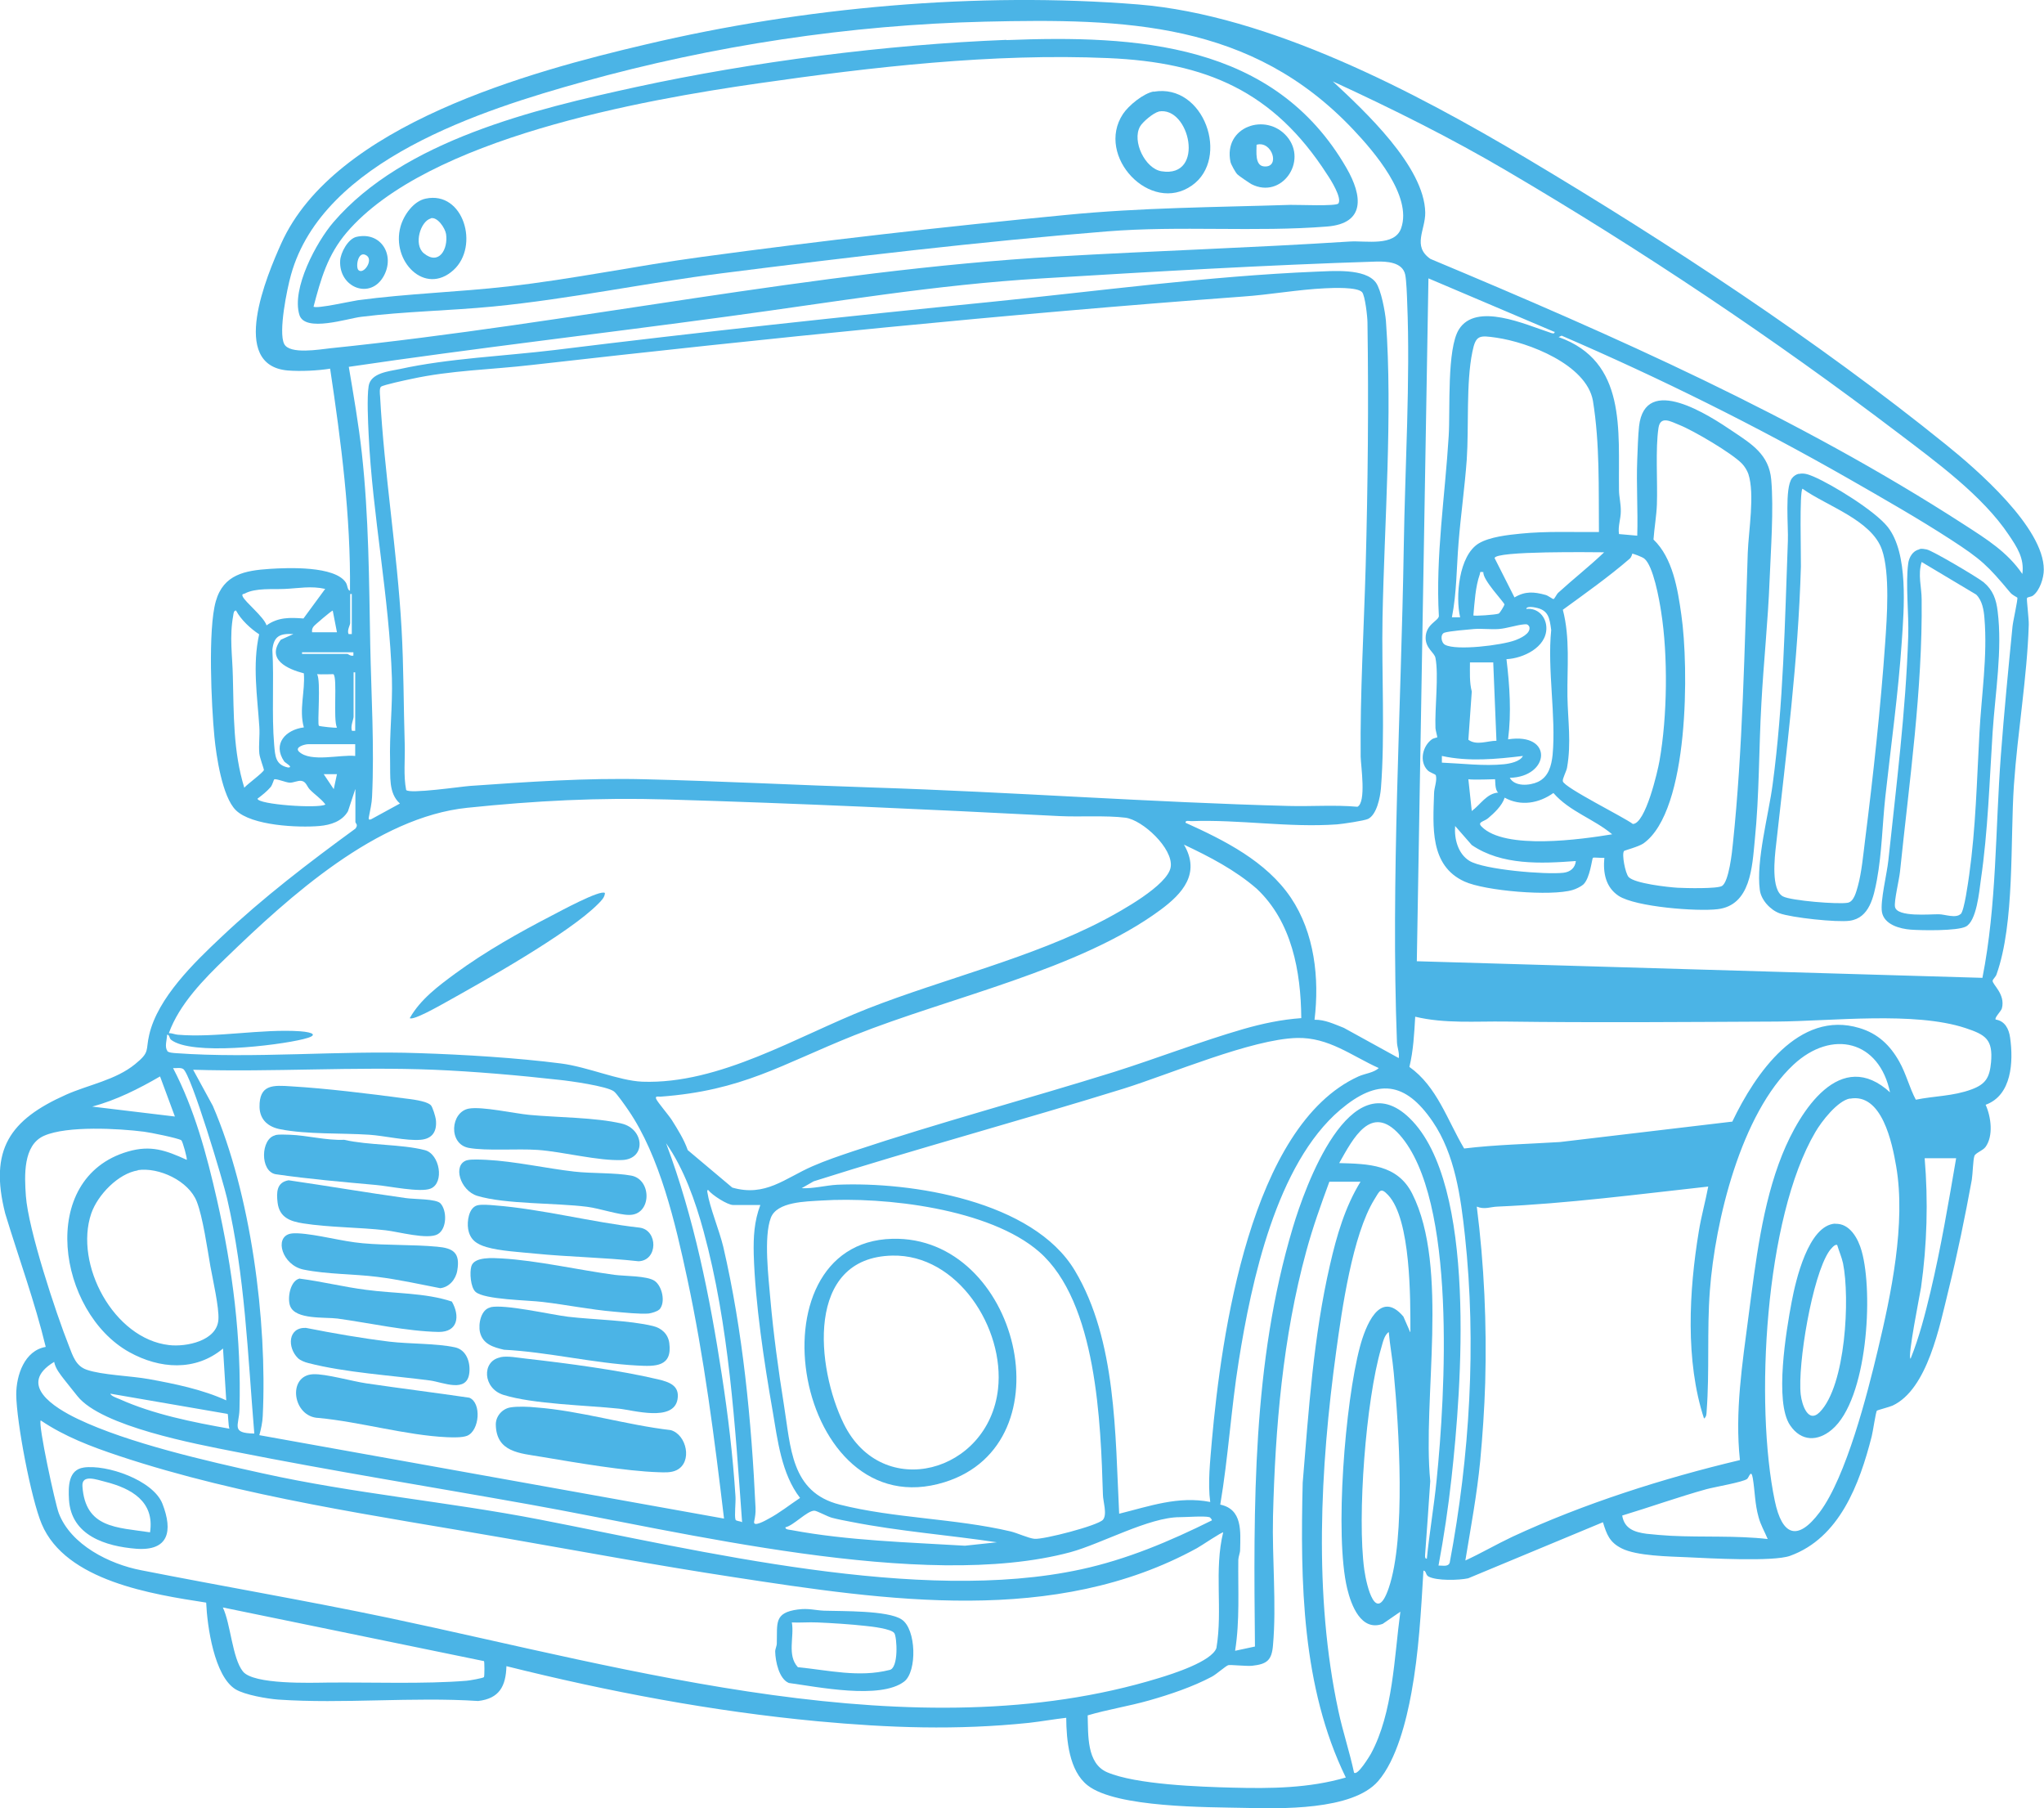 <svg width="225" height="199" viewBox="0 0 225 199" fill="none" xmlns="http://www.w3.org/2000/svg">
<g clip-path="url(#clip0_2506_2532)">
<path d="M39.1 86.877L38.305 89.284C37.665 90.398 36.407 90.799 35.17 90.91C32.852 91.111 27.708 90.888 25.963 89.172C24.462 87.701 23.8 83.178 23.601 81.084C23.27 77.675 22.873 69.252 23.756 66.177C24.595 63.214 26.979 62.79 29.695 62.612C31.726 62.478 36.848 62.278 38.062 64.105C38.283 64.439 38.217 64.929 38.526 65.019C38.614 56.819 37.555 48.686 36.34 40.575C34.971 40.798 33.095 40.887 31.682 40.776C25.169 40.219 29.386 30.303 30.953 26.805C36.826 13.725 58.374 7.865 71.136 4.88C88.401 0.802 107.631 -0.936 125.294 0.49C139.711 1.671 155.718 10.094 168.037 17.424C183.603 26.694 200.117 37.545 214.203 48.931C217.581 51.649 224.999 58.066 224.977 62.701C224.977 63.615 224.536 64.996 223.785 65.553C223.586 65.709 223.167 65.687 223.123 65.843C223.079 66.021 223.344 68.16 223.322 68.762C223.145 74.511 222.085 80.616 221.688 86.409C221.268 92.581 221.798 101.583 219.767 107.265C219.679 107.51 219.369 107.778 219.347 107.933C219.281 108.335 220.782 109.404 220.363 110.986C220.275 111.298 219.524 112.011 219.679 112.212C220.694 112.368 221.136 113.237 221.268 114.195C221.644 116.846 221.467 120.545 218.575 121.592C219.171 122.907 219.458 125.024 218.553 126.249C218.243 126.65 217.449 126.895 217.338 127.23C217.184 127.675 217.162 129.168 217.051 129.859C216.323 133.847 215.462 138.059 214.49 141.98C213.519 145.902 212.194 152.898 208.33 154.703C207.977 154.859 206.674 155.193 206.608 155.26C206.476 155.394 206.167 157.6 206.034 158.09C204.687 163.371 202.48 169.276 197.048 171.236C195.216 171.905 188.085 171.504 185.722 171.392C183.757 171.303 180.158 171.259 178.503 170.412C177.178 169.744 176.869 168.897 176.449 167.538L161.613 173.71C160.597 173.933 158.124 173.999 157.241 173.509C156.91 173.331 157.02 172.885 156.689 172.863C156.424 177.342 156.181 181.887 155.364 186.321C154.813 189.352 153.731 193.697 151.699 196.036C148.873 199.289 140.881 199.067 136.951 198.977C133.021 198.888 122.887 198.977 119.73 196.504C117.677 194.9 117.39 191.513 117.368 189.062C115.999 189.218 114.63 189.463 113.261 189.619C105.313 190.443 97.895 190.176 89.969 189.441C78.4 188.349 67.007 186.188 55.747 183.38C55.681 185.608 54.952 186.945 52.634 187.213C45.437 186.745 37.731 187.547 30.622 187.057C29.43 186.968 26.935 186.544 25.919 185.92C23.579 184.472 22.806 178.968 22.696 176.384C16.801 175.47 7.241 174.022 4.592 167.738C3.422 164.975 1.81 156.486 1.788 153.478C1.788 151.361 2.693 148.643 5.033 148.242C3.841 143.295 2.053 138.437 0.573 133.558C-1.215 126.517 1.081 123.241 7.285 120.478C9.736 119.386 12.739 118.874 14.88 117.114C16.558 115.754 16.006 115.643 16.426 113.883C17.375 109.805 21.393 105.928 24.352 103.143C28.944 98.798 34.022 94.921 39.122 91.2C39.475 90.754 39.122 90.62 39.122 90.464V86.877H39.1ZM108.426 2.384C93.501 2.74 78.532 5.013 64.181 9.002C53.054 12.099 35.545 17.647 32.035 30.236C31.593 31.796 30.622 36.564 31.284 37.857C31.881 39.038 35.17 38.458 36.407 38.325C63.099 35.584 89.527 29.791 116.352 28.231C127.104 27.607 137.834 27.273 148.586 26.582C150.353 26.471 153.532 27.161 154.238 25.111C155.475 21.569 151.258 16.689 148.962 14.26C137.724 2.362 123.859 2.027 108.426 2.384ZM222.615 63.169C222.858 61.453 222.019 60.206 221.136 58.891C218.243 54.546 213.077 50.803 208.949 47.661C195.282 37.277 180.732 27.54 165.94 18.85C159.736 15.196 153.245 11.965 146.71 8.957C150.176 12.188 156.8 18.316 156.888 23.396C156.91 25.312 155.431 27.095 157.462 28.498C177.641 36.943 197.799 45.834 216.234 57.755C218.641 59.314 220.959 60.74 222.615 63.169ZM153.974 116.445C154.062 115.844 153.797 115.287 153.775 114.707C153.09 96.815 154.238 78.076 154.525 60.139C154.658 51.493 155.254 41.778 154.901 33.289C154.879 32.554 154.813 30.816 154.68 30.214C154.371 28.833 152.627 28.766 151.523 28.788C139.402 29.167 126.883 29.902 114.762 30.637C102.818 31.351 91.889 33.244 80.144 34.826C66.234 36.72 52.281 38.325 38.394 40.375C38.923 43.516 39.475 46.68 39.829 49.867C40.602 56.886 40.623 63.927 40.756 70.99C40.866 76.494 41.22 82.176 40.955 87.701C40.933 88.37 40.734 89.261 40.602 89.93C40.557 90.175 40.602 90.264 40.844 90.175L44.024 88.437C42.743 87.3 42.986 85.406 42.942 83.847C42.853 80.816 43.229 77.742 43.141 74.644C42.853 65.687 40.999 56.707 40.579 47.817C40.513 46.458 40.381 43.761 40.579 42.491C40.8 41.043 42.809 40.865 44.002 40.62C49.367 39.439 55.526 39.194 61.046 38.525C77.075 36.542 93.059 34.826 109.133 33.222C120.878 32.041 133.021 30.392 144.811 29.902C146.666 29.835 150.286 29.501 151.457 31.105C152.031 31.885 152.472 34.314 152.561 35.317C153.311 45.633 152.384 57.621 152.185 68.026C152.075 74.043 152.472 80.883 152.009 86.788C151.92 87.791 151.545 89.662 150.596 90.13C150.176 90.331 147.77 90.687 147.173 90.732C141.875 91.111 136.399 90.175 131.145 90.375C130.924 90.375 130.46 90.242 130.504 90.554C134.788 92.492 139.38 94.787 142.095 98.798C144.701 102.675 145.253 107.666 144.701 112.234C145.849 112.212 146.886 112.724 147.924 113.125L153.996 116.467L153.974 116.445ZM171.084 36.52L157.241 30.637L155.961 105.794L218.221 107.622C219.811 99.578 219.634 91.289 220.253 83.111C220.606 78.41 221.07 73.664 221.533 68.962C221.577 68.428 222.151 65.91 222.063 65.776C222.041 65.731 221.511 65.509 221.268 65.197C218.795 62.233 218.089 61.565 214.799 59.426C211.201 57.086 207.204 54.813 203.473 52.674C193.251 46.836 182.697 41.6 171.901 36.943L171.57 37.099C179.099 39.773 178.127 47.349 178.216 53.922C178.216 54.68 178.436 55.437 178.414 56.306C178.414 57.108 178.083 57.933 178.216 58.779L180.225 58.958C180.313 56.172 180.114 53.365 180.225 50.58C180.269 49.51 180.313 47.973 180.423 46.925C181.086 41.043 188.217 45.767 190.756 47.483C192.809 48.864 194.73 50.023 194.973 52.786C195.26 56.017 194.929 60.495 194.796 63.815C194.62 68.361 194.134 72.884 193.891 77.407C193.604 82.421 193.67 87.479 193.163 92.47C192.876 95.411 192.721 99.645 189.056 100.068C186.804 100.335 180.048 99.823 178.171 98.597C176.736 97.639 176.449 96.057 176.604 94.408C176.339 94.453 175.434 94.341 175.345 94.408C175.235 94.52 175.036 96.659 174.286 97.35C174.043 97.572 173.447 97.862 173.115 97.951C170.753 98.664 163.467 98.063 161.193 97.015C157.352 95.255 157.749 90.955 157.859 87.323C157.859 86.721 158.213 85.941 158.058 85.34C158.014 85.184 157.396 85.05 157.131 84.76C156.203 83.78 156.601 82.109 157.616 81.373C157.793 81.24 158.213 81.173 158.213 81.151C158.235 81.106 158.036 80.415 158.014 80.148C157.926 77.987 158.389 74.31 158.014 72.416C157.903 71.814 156.932 71.369 156.932 70.21C156.932 68.717 158.301 68.361 158.389 67.826C158.014 61.208 159.074 54.568 159.471 47.973C159.648 45.165 159.25 38.392 160.597 36.252C162.496 33.222 167.971 35.74 170.576 36.587C170.753 36.654 171.173 36.832 171.128 36.498L171.084 36.52ZM149.933 32.153C149.403 31.573 146.732 31.685 145.871 31.729C142.912 31.863 139.755 32.442 136.775 32.643C110.59 34.581 84.559 37.211 58.485 40.174C54.069 40.687 49.609 40.753 45.26 41.712C44.708 41.823 42.213 42.358 41.948 42.558C41.749 42.692 41.816 43.36 41.838 43.605C42.301 52.139 43.715 60.607 44.2 69.141C44.443 73.397 44.421 77.741 44.553 81.997C44.598 83.646 44.399 85.34 44.708 86.944C45.039 87.412 50.78 86.565 51.751 86.498C58.11 86.053 64.512 85.607 70.849 85.763C79.283 85.963 87.739 86.409 96.15 86.677C111.362 87.167 126.641 88.303 141.853 88.704C144.369 88.771 146.908 88.57 149.425 88.793C150.419 88.303 149.801 84.27 149.779 83.29C149.712 76.315 150.132 69.319 150.331 62.322C150.573 53.432 150.662 44.363 150.529 35.495C150.529 34.871 150.264 32.509 149.933 32.153ZM176.008 58.579C175.964 53.744 176.118 48.864 175.345 44.096C174.617 40.107 168.236 37.678 164.726 37.166C162.849 36.899 162.452 36.854 162.076 38.726C161.37 42.157 161.701 46.948 161.458 50.58C161.237 53.632 160.796 56.707 160.553 59.76C160.332 62.478 160.354 65.264 159.824 67.937H160.73C160.2 65.687 160.575 61.141 162.783 59.804C163.975 59.092 166.006 58.869 167.375 58.735C170.245 58.445 173.138 58.579 176.03 58.557L176.008 58.579ZM178.767 93.673C178.503 93.985 178.9 96.102 179.275 96.525C179.938 97.238 183.581 97.639 184.662 97.706C185.523 97.751 189.034 97.84 189.564 97.505C190.314 97.015 190.668 93.784 190.756 92.826C191.838 82.554 192.037 71.213 192.39 60.852C192.478 58.423 193.185 54.39 192.456 52.162C192.324 51.783 192.037 51.315 191.75 51.025C190.668 49.889 186.385 47.371 184.861 46.77C183.956 46.413 182.786 45.7 182.565 47.081C182.212 49.421 182.477 53.031 182.388 55.526C182.344 56.752 182.101 58.133 182.013 59.381C184.133 61.409 184.684 64.84 185.082 67.692C185.899 73.307 185.987 89.217 180.909 92.826C180.357 93.205 178.834 93.584 178.745 93.673H178.767ZM176.56 60.785C175.588 60.785 164.505 60.607 164.527 61.431L166.713 65.754C167.905 65.041 168.876 65.13 170.157 65.486C170.4 65.553 170.908 65.932 170.996 65.932C171.128 65.932 171.349 65.375 171.548 65.219C173.182 63.726 174.948 62.345 176.56 60.807V60.785ZM179.673 60.963C179.673 60.963 179.584 61.342 179.386 61.498C177.067 63.503 174.506 65.308 172.034 67.113C172.85 70.21 172.497 73.463 172.541 76.65C172.586 79.301 172.983 81.775 172.497 84.493C172.431 84.894 171.967 85.718 172.034 85.986C172.166 86.677 178.79 89.952 179.739 90.687C181.13 90.687 182.477 84.894 182.675 83.735C183.536 78.878 183.625 72.171 182.852 67.314C182.653 65.999 181.991 62.255 180.997 61.476C180.777 61.297 179.717 60.896 179.651 60.941L179.673 60.963ZM163.269 62.968C162.827 62.902 162.981 62.968 162.893 63.214C162.407 64.573 162.319 66.311 162.187 67.737C162.275 67.826 164.615 67.67 164.969 67.536C165.101 67.492 165.609 66.623 165.609 66.534C165.609 66.311 163.136 63.771 163.291 62.946L163.269 62.968ZM35.81 64.818C34.243 64.461 32.852 64.751 31.351 64.818C30.004 64.885 28.149 64.684 26.935 65.33C26.825 65.397 26.582 65.33 26.714 65.642C26.957 66.244 29.055 67.893 29.341 68.829C30.622 67.915 31.925 67.96 33.404 68.071L35.81 64.796V64.818ZM38.725 69.787V65.375H38.548V68.584C38.548 68.784 38.173 69.386 38.372 69.787H38.725ZM166.183 85.585C166.713 86.61 168.391 86.476 169.296 86.053C170.466 85.496 170.775 84.292 170.908 83.089C171.305 78.833 170.311 73.708 170.753 69.341C170.576 68.026 170.466 67.135 169.009 66.868C168.832 66.823 168.015 66.69 168.015 67.024C169.274 66.868 170.223 67.893 170.223 69.141C170.223 71.257 167.662 72.461 165.83 72.55C166.183 75.469 166.382 78.454 166.006 81.373C171.04 80.594 170.598 85.518 166.183 85.607V85.585ZM28.525 69.809C27.597 69.207 26.515 68.205 25.986 67.202C25.743 67.157 25.699 67.536 25.677 67.715C25.235 70.099 25.588 72.149 25.632 74.466C25.743 78.61 25.654 82.666 26.891 86.699C27.2 86.32 28.988 85.028 29.055 84.738C29.055 84.627 28.591 83.401 28.547 82.933C28.458 81.997 28.613 80.95 28.547 79.992C28.326 76.627 27.774 73.151 28.525 69.831V69.809ZM34.353 69.586H37.091L36.627 67.202C36.495 67.202 34.618 68.806 34.53 68.94C34.353 69.163 34.331 69.319 34.353 69.586ZM167.772 68.717C166.956 68.784 165.874 69.163 164.991 69.23C164.107 69.297 163.158 69.163 162.253 69.23C161.546 69.297 159.559 69.453 159.007 69.631C158.522 69.787 158.61 70.723 159.074 70.968C160.332 71.636 165.322 71.012 166.757 70.478C167.309 70.277 168.545 69.742 168.347 68.985C168.192 68.695 168.059 68.695 167.772 68.717ZM32.344 69.787C30.865 69.698 30.136 69.965 29.982 71.525C30.18 74.889 29.893 78.655 30.18 81.975C30.291 83.201 30.313 84.181 31.704 84.471C32.366 84.471 31.395 83.958 31.284 83.802C29.96 81.864 31.461 80.304 33.448 80.059C32.896 78.12 33.603 76.093 33.448 74.109C31.66 73.642 29.275 72.594 30.909 70.411L32.344 69.764V69.787ZM38.901 71.792H33.249V71.97H38.261C38.261 71.97 38.659 72.26 38.901 72.149V71.792ZM164.35 72.906H161.811C161.811 73.998 161.745 75.068 162.01 76.115L161.635 81.418C162.54 82.086 163.732 81.529 164.726 81.529L164.372 72.884L164.35 72.906ZM39.1 80.438V73.998H38.923V78.878C38.923 79.168 38.548 79.947 38.747 80.438H39.1ZM36.716 74.199C36.716 74.199 35.236 74.243 34.905 74.199C35.347 74.934 34.905 79.68 35.104 79.88C35.17 79.947 37.003 80.148 37.091 80.081C36.649 79.168 37.157 74.644 36.716 74.221V74.199ZM39.1 81.908H33.912C33.559 81.908 32.388 82.22 32.918 82.733C34.199 83.936 37.488 83.022 39.1 83.201V81.908ZM167.64 83.201C164.682 83.557 161.679 83.847 158.72 83.201V83.936C160.884 84.025 163.379 84.337 165.543 84.114C166.205 84.047 167.331 83.824 167.64 83.201ZM37.091 85.206H35.634L36.738 86.855L37.091 85.206ZM35.81 88.526C35.325 87.88 34.64 87.456 34.088 86.877C33.779 86.543 33.691 86.008 33.161 85.941C32.764 85.897 32.344 86.142 31.903 86.142C31.505 86.142 30.357 85.651 30.18 85.785C30.136 85.808 30.004 86.342 29.805 86.61C29.386 87.1 28.878 87.501 28.348 87.902C28.348 88.548 35.104 89.016 35.81 88.548V88.526ZM164.549 85.763C164.549 85.763 162.054 85.852 161.635 85.763L162.01 89.261C162.959 88.57 163.644 87.323 164.924 87.234C164.527 86.966 164.615 85.83 164.571 85.763H164.549ZM177.465 91.824C175.456 90.13 172.784 89.328 170.996 87.278C169.406 88.415 167.397 88.771 165.631 87.791C165.344 88.682 164.483 89.484 163.798 90.063C163.335 90.442 162.584 90.464 163.092 90.977C165.653 93.584 174.087 92.381 177.465 91.824ZM18.391 115.665C18.567 115.866 19.075 115.888 19.34 115.91C27.928 116.534 37.4 115.598 46.121 115.91C51.022 116.066 56.895 116.423 61.752 117.047C64.711 117.426 68.111 118.941 70.694 119.052C79.216 119.364 87.739 114.061 95.51 111.008C103.922 107.711 113.614 105.416 121.541 101.249C123.307 100.313 128.583 97.439 128.871 95.411C129.158 93.383 125.78 90.242 123.881 89.996C121.739 89.729 118.825 89.93 116.595 89.818C102.244 89.083 87.827 88.415 73.454 87.991C65.859 87.768 58.971 88.125 51.442 88.905C41.485 89.93 31.881 98.642 24.86 105.438C22.453 107.755 19.738 110.518 18.589 113.704C18.943 113.704 19.252 113.86 19.583 113.883C23.756 114.239 28.834 113.214 33.051 113.504C34.486 113.615 35.148 113.95 33.36 114.373C30.445 115.086 21.084 116.2 18.832 114.44C18.611 114.262 18.678 113.86 18.391 113.883C18.391 114.373 18.082 115.264 18.435 115.665H18.391ZM173.469 94.765C169.649 95.055 165.3 95.255 162.01 93.005L160.178 90.91C160.067 92.314 160.487 93.963 161.745 94.743C163.335 95.723 170.157 96.28 172.1 96.057C172.85 95.968 173.38 95.545 173.469 94.765ZM80.607 130.706C84.25 131.753 86.37 129.703 89.417 128.366C90.896 127.72 92.419 127.207 93.943 126.695C103.37 123.553 113.129 120.946 122.622 117.983C127.347 116.49 132.16 114.618 136.863 113.259C138.96 112.657 141.058 112.212 143.243 112.056C143.199 106.909 142.206 101.449 138.342 97.817C135.958 95.745 133.154 94.297 130.328 92.96C132.182 96.124 130.173 98.352 127.722 100.157C118.825 106.73 104.452 109.783 94.031 113.95C85.95 117.18 81.755 120.033 72.681 120.701C72.483 120.701 72.063 120.59 72.24 120.968C72.416 121.347 73.586 122.706 73.962 123.286C74.602 124.311 75.309 125.425 75.706 126.583M190.712 123.397C193.207 118.205 197.998 111.12 204.687 113.147C206.697 113.749 208.043 115.019 209.059 116.824C209.832 118.183 210.185 119.721 210.891 121.035C212.945 120.612 214.998 120.656 217.029 119.899C218.597 119.32 219.016 118.584 219.171 116.913C219.392 114.395 218.575 113.883 216.345 113.147C210.737 111.298 201.619 112.39 195.591 112.434C185.634 112.479 175.632 112.568 165.719 112.434C162.407 112.39 159.029 112.68 155.784 111.9C155.674 113.749 155.585 115.621 155.144 117.426C158.19 119.587 159.316 123.286 161.171 126.405C164.659 125.982 168.192 125.915 171.725 125.692L190.712 123.442V123.397ZM151.788 117.559C148.763 116.2 146.268 114.15 142.758 114.239C137.768 114.373 128.826 118.205 123.704 119.81C112.356 123.33 100.897 126.427 89.571 130.015L88.246 130.772C89.527 130.839 90.896 130.461 92.154 130.394C100.323 130.037 113.725 132.154 118.317 139.841C122.909 147.506 122.755 157.934 123.196 166.602C126.53 165.777 129.71 164.619 133.22 165.309C132.933 163.237 133.22 160.764 133.397 158.603C134.434 146.994 137.636 123.887 149.536 118.473C150.286 118.139 151.236 118.072 151.788 117.537V117.559ZM208.065 120.3C206.895 114.484 201.641 113.259 197.424 117.18C191.639 122.573 188.791 134.382 188.217 142.069C187.886 146.437 188.195 150.982 187.864 155.305C187.842 155.617 187.864 155.906 187.577 156.129C185.501 149.801 185.921 142.047 187.003 135.519C187.268 133.87 187.731 132.243 188.04 130.594C180.313 131.441 172.586 132.466 164.836 132.8C164.063 132.822 163.423 133.157 162.562 132.8C163.379 139.217 163.666 145.724 163.489 152.185C163.401 155.038 163.202 157.979 162.937 160.809C162.584 164.463 161.9 168.117 161.304 171.749C163.048 170.947 164.726 169.966 166.47 169.142C174.33 165.488 183.095 162.702 191.529 160.697C190.955 155.394 191.794 150.091 192.478 144.832C193.251 138.972 193.979 132.555 196.187 127.074C198.108 122.305 202.59 115.153 208.11 120.278L208.065 120.3ZM27.995 157.8C27.266 149.066 26.979 140.443 24.992 131.887C24.595 130.126 21.04 118.183 20.157 117.648C19.848 117.47 19.406 117.582 19.053 117.559C21.415 122.083 22.762 127.096 23.888 132.065C25.61 139.685 26.582 147.283 26.361 155.127C26.317 156.909 25.367 157.734 27.995 157.778V157.8ZM79.702 167.159C78.642 158.291 77.516 149.4 75.64 140.666C74.359 134.694 72.637 127.252 69.171 122.194C68.884 121.771 67.89 120.345 67.581 120.122C66.831 119.542 62.702 118.963 61.576 118.852C57.226 118.361 52.104 117.916 47.755 117.738C39.012 117.381 30.026 118.005 21.261 117.738L23.424 121.704C27.619 131.396 29.43 145.345 28.922 155.862C28.9 156.508 28.723 157.333 28.547 157.956L79.702 167.137V167.159ZM19.252 122.885L17.618 118.473C15.278 119.832 12.805 121.08 10.155 121.793L19.252 122.885ZM158.345 172.306C158.787 172.284 159.405 172.484 159.581 171.994C161.789 160.274 162.54 147.907 161.259 136.009C160.796 131.731 160.155 127.029 157.705 123.442C154.68 119.008 151.633 118.673 147.527 122.149C140.506 128.121 137.746 141.044 136.355 149.824C135.516 155.06 135.207 160.385 134.324 165.599C136.775 166.112 136.554 168.54 136.51 170.568C136.51 170.925 136.333 171.281 136.311 171.66C136.267 175.002 136.488 178.367 135.958 181.687L138.143 181.219C137.989 165.711 137.834 150.046 142.316 135.095C143.641 130.661 148.609 116.69 155.166 123.063C162.65 130.327 160.862 152.898 159.78 162.658C159.427 165.889 158.941 169.142 158.345 172.328V172.306ZM203.628 120.902C202.259 121.169 200.515 123.419 199.83 124.6C194.266 134.048 193.14 154.57 195.37 165.198C196.165 169.008 197.865 169.699 200.316 166.424C203.23 162.524 205.548 153.455 206.697 148.62C208.176 142.448 209.81 134.65 208.728 128.366C208.286 125.781 207.16 120.255 203.628 120.924V120.902ZM157.064 171.571C157.352 168.652 157.859 165.755 158.146 162.836C159.074 153.656 160.398 131.998 154.062 124.89C150.927 121.392 148.94 125.313 147.416 128.01C150.618 128.099 153.819 128.143 155.453 131.374C159.559 139.507 156.557 154.035 157.44 163.014C157.263 165.644 157.087 168.273 156.888 170.902C156.888 171.103 156.777 171.593 157.064 171.548V171.571ZM19.936 125.492C19.649 125.269 16.448 124.623 15.852 124.556C13.07 124.199 7.374 123.887 4.857 125.001C2.516 126.026 2.693 129.413 2.848 131.619C3.112 135.318 6.137 144.476 7.594 148.152C8.014 149.222 8.345 150.358 9.559 150.759C11.215 151.339 14.439 151.428 16.382 151.784C19.208 152.297 22.276 152.921 24.904 154.124L24.55 148.42C21.504 150.96 17.574 150.67 14.24 148.821C6.358 144.454 4.04 129.658 14.085 126.739C16.602 126.004 18.258 126.606 20.554 127.653C20.643 127.564 20.113 125.625 19.958 125.492H19.936ZM81.689 167.538C80.916 156.909 80.254 145.813 77.45 135.519C76.545 132.199 75.287 128.633 73.322 125.826C76.39 134.003 78.135 142.693 79.459 151.339C80.144 155.773 80.674 160.229 80.961 164.708C81.005 165.376 80.828 166.802 80.961 167.248C81.005 167.426 81.513 167.404 81.689 167.538ZM215.329 127.475H211.863C212.26 132.176 212.128 136.989 211.465 141.691C211.377 142.292 209.92 149.512 210.317 149.534C211.267 147.172 211.907 144.676 212.503 142.181C213.651 137.346 214.49 132.377 215.329 127.475ZM15.189 128.812C13.026 129.146 10.752 131.508 10.045 133.558C8.146 139.15 12.518 147.35 18.611 148.041C20.466 148.264 23.91 147.595 24.043 145.211C24.131 143.941 23.424 140.822 23.16 139.373C22.828 137.457 22.321 133.914 21.658 132.243C20.775 129.97 17.485 128.433 15.145 128.789L15.189 128.812ZM149.801 130.059H146.334C145.407 132.577 144.502 135.095 143.795 137.702C141.212 147.15 140.373 157.132 140.13 166.891C140.02 171.459 140.528 176.606 140.13 181.063C139.998 182.734 139.468 183.157 137.834 183.336C137.238 183.402 135.428 183.202 135.207 183.269C134.92 183.358 133.904 184.271 133.397 184.539C131.299 185.653 128.782 186.5 126.508 187.146C124.234 187.792 121.916 188.148 119.73 188.795C119.796 190.934 119.598 194.075 121.872 195.056C125.051 196.415 132.094 196.66 135.671 196.749C139.866 196.861 144.105 196.816 148.145 195.635C143.288 185.675 143.133 174.089 143.398 163.193C144.06 155.171 144.59 147.061 146.401 139.217C147.129 136.031 148.057 132.822 149.779 130.037L149.801 130.059ZM83.698 132.622H80.696C80.078 132.622 78.377 131.53 77.958 130.973C77.826 130.951 77.848 131.129 77.87 131.24C78.112 132.845 79.172 135.385 79.614 137.212C81.778 146.526 82.727 156.419 83.168 165.956C83.191 166.557 83.124 166.914 83.014 167.471C82.881 168.139 84.361 167.293 84.559 167.181C85.796 166.535 86.922 165.621 88.07 164.864C86.016 162.212 85.597 158.491 85.045 155.26C84.118 149.957 83.124 143.406 82.97 138.059C82.926 136.142 83.014 134.427 83.698 132.622ZM155.254 146.593C155.254 143.005 155.32 134.204 152.803 131.53C151.942 130.617 151.876 131.084 151.28 132.02C148.873 135.942 147.725 144.075 147.085 148.732C145.319 161.588 144.59 175.581 147.328 188.304C147.814 190.599 148.564 192.805 149.05 195.1C149.447 195.479 150.772 193.251 150.905 193.028C153.355 188.505 153.466 182.4 154.15 177.386L152.207 178.723C149.823 179.592 148.741 176.673 148.299 174.846C146.886 168.941 148.079 154.302 149.69 148.264C150.286 146.013 151.876 141.824 154.481 144.899L155.232 146.615L155.254 146.593ZM90.41 132.132C88.732 132.243 85.509 132.243 84.846 134.048C84.052 136.142 84.603 140.666 84.802 143.005C85.133 146.749 85.685 150.826 86.281 154.547C87.054 159.293 87.032 164.24 92.441 165.599C98.447 167.114 105.114 167.114 111.208 168.54C111.981 168.719 113.195 169.298 113.879 169.365C114.873 169.454 120.834 167.916 121.408 167.27C121.916 166.691 121.408 165.198 121.408 164.507C121.165 156.642 120.746 143.317 114.387 137.769C108.934 133.023 97.387 131.686 90.41 132.132ZM152.892 146.593C152.362 146.927 152.207 147.818 152.031 148.397C150.353 154.124 149.381 166.914 150.176 172.752C150.441 174.623 151.479 178.857 152.87 174.779C154.768 169.231 153.996 157.132 153.422 151.094C153.289 149.601 153.002 148.086 152.87 146.593H152.892ZM133.132 166.981C132.536 166.825 130.637 166.981 129.864 166.981C126.486 166.981 121.254 169.9 117.831 170.835C101.56 175.203 75.022 168.563 58.264 165.577C47.446 163.638 36.561 161.9 25.787 159.761C21.614 158.937 11.171 156.998 8.522 153.656C8.036 153.032 7.506 152.408 7.065 151.829C6.623 151.25 6.115 150.648 5.961 149.89C1.854 152.386 5.961 154.926 8.566 156.174C14.107 158.825 22.784 160.809 28.856 162.145C39.012 164.396 49.19 165.265 59.324 167.226C77.119 170.679 101.206 176.584 118.979 172.729C124.035 171.638 128.782 169.632 133.397 167.337C133.441 167.27 133.198 166.981 133.132 166.981ZM25.058 155.617L12.143 153.389C12.231 153.656 12.849 153.857 13.114 153.968C16.867 155.661 21.217 156.53 25.257 157.243C25.125 156.954 25.125 155.684 25.058 155.617ZM134.677 168.652C134.567 168.54 132.116 170.212 131.763 170.39C116.109 178.968 97.586 176.161 80.718 173.576C72.394 172.306 64.093 170.769 55.791 169.32C41.639 166.847 26.736 164.775 13.07 160.229C10.067 159.227 7.109 158.112 4.481 156.33C4.172 156.753 6.071 165.488 6.468 166.535C7.793 170.033 12.054 172.15 15.521 172.818C24.573 174.601 33.691 176.161 42.743 178.055C69.281 183.648 100.699 192.917 127.546 184.695C129.025 184.249 133.397 182.868 133.904 181.375C134.611 177.119 133.617 172.841 134.655 168.607L134.677 168.652ZM194.576 169.365C194.244 168.563 193.803 167.827 193.582 166.981C193.163 165.51 193.185 164.106 192.942 162.68C192.765 161.633 192.522 162.613 192.324 162.769C191.882 163.126 188.703 163.661 187.82 163.906C184.707 164.775 181.66 165.867 178.569 166.802C178.812 168.273 179.938 168.629 181.24 168.808C181.991 168.897 183.161 168.986 183.934 169.031C187.466 169.209 191.065 168.986 194.598 169.387L194.576 169.365ZM109.729 169.744C104.386 168.941 98.977 168.54 93.678 167.493C92.971 167.359 92.265 167.226 91.58 167.047C91.073 166.914 89.924 166.268 89.637 166.268C88.843 166.268 87.341 167.916 86.458 168.095C86.414 168.362 86.944 168.362 87.142 168.407C93.325 169.565 99.948 169.744 106.218 170.122L109.751 169.744H109.729ZM53.274 182.823L24.529 176.918C25.39 178.701 25.566 182.489 26.736 183.959C27.906 185.43 34.243 185.207 36.097 185.185C40.866 185.14 46.739 185.363 51.376 184.984C51.663 184.962 53.208 184.695 53.274 184.583C53.341 184.472 53.341 182.89 53.274 182.801V182.823Z" fill="#4BB4E6"/>
<path d="M66.588 98.263C66.588 98.753 66.191 99.132 65.86 99.466C62.658 102.72 53.142 108.045 48.859 110.429C48.329 110.719 45.481 112.345 45.106 112.056C46.276 109.983 48.263 108.513 50.14 107.131C53.429 104.725 57.139 102.63 60.76 100.759C61.532 100.358 66.124 97.862 66.588 98.285V98.263Z" fill="#4BB4E6"/>
<path d="M87.849 177.141C88.975 176.985 89.726 177.23 90.72 177.275C92.685 177.342 97.718 177.23 99.242 178.233C100.876 179.28 100.964 183.982 99.529 185.074C96.902 187.079 89.969 185.653 86.834 185.23C85.752 184.784 85.355 182.845 85.332 181.776C85.332 181.464 85.509 181.174 85.509 180.862C85.575 178.656 85.178 177.498 87.827 177.141H87.849ZM87.165 178.567C87.452 180.127 86.613 182.177 87.827 183.492C91.205 183.826 94.539 184.65 97.895 183.803C98.955 183.647 98.734 180.149 98.447 179.748C98.116 179.258 95.93 179.013 95.246 178.946C93.656 178.768 91.581 178.634 89.969 178.567C89.02 178.523 88.07 178.612 87.143 178.567H87.165Z" fill="#4BB4E6"/>
<path d="M9.184 161.521C11.723 161.143 16.868 162.903 17.883 165.51C19.053 168.518 18.568 170.724 14.991 170.457C11.635 170.189 7.838 169.008 7.595 165.064C7.507 163.571 7.529 161.767 9.207 161.521H9.184ZM16.515 168.652C17.044 165.22 14.395 163.794 11.569 163.081C10.664 162.858 8.986 162.212 9.074 163.571C9.383 168.206 12.85 168.095 16.537 168.652H16.515Z" fill="#4BB4E6"/>
<path d="M56.167 154.904C56.94 154.77 58.22 154.815 59.015 154.904C63.828 155.26 68.994 156.842 73.829 157.399C75.596 157.889 76.258 160.942 74.47 161.811C73.874 162.101 73.145 162.056 72.505 162.034C68.862 161.923 63.32 160.964 59.611 160.341C57.227 159.939 54.621 159.85 54.577 156.775C54.577 155.862 55.284 155.06 56.167 154.904Z" fill="#4BB4E6"/>
<path d="M53.981 143.874C55.571 143.518 60.56 144.676 62.526 144.921C65.374 145.256 69.237 145.3 71.887 145.946C72.814 146.169 73.543 146.815 73.675 147.818C74.028 150.447 72.13 150.403 70.142 150.291C65.374 150.046 60.296 148.799 55.483 148.553C54.334 148.286 53.142 147.952 52.833 146.615C52.634 145.701 52.944 144.119 53.981 143.896V143.874Z" fill="#4BB4E6"/>
<path d="M34.486 151.249C35.811 151.183 38.791 152.029 40.315 152.252C44.09 152.809 47.888 153.277 51.663 153.834C53.032 154.391 52.789 157.466 51.42 158.023C50.846 158.246 49.808 158.201 49.19 158.179C44.73 157.978 39.608 156.486 35.082 156.062C32.19 155.973 31.594 151.383 34.464 151.249H34.486Z" fill="#4BB4E6"/>
<path d="M52.524 132.666C52.988 132.533 53.959 132.622 54.467 132.666C59.656 133.067 65.219 134.538 70.43 135.117C72.439 135.407 72.439 138.727 70.297 138.816C66.5 138.393 62.658 138.348 58.861 137.969C57.315 137.813 54.975 137.68 53.562 137.256C52.48 136.944 51.729 136.454 51.531 135.251C51.398 134.427 51.597 132.934 52.524 132.666Z" fill="#4BB4E6"/>
<path d="M47.424 121.637C47.623 121.838 47.932 122.885 47.976 123.197C48.131 124.489 47.623 125.336 46.298 125.447C44.731 125.581 42.324 125.002 40.646 124.89C37.599 124.69 33.802 124.868 30.865 124.289C29.563 124.043 28.613 123.286 28.569 121.86C28.525 119.32 30.071 119.431 32.08 119.565C35.877 119.788 40.624 120.367 44.444 120.879C45.172 120.969 46.916 121.147 47.424 121.637Z" fill="#4BB4E6"/>
<path d="M72.549 144.141C72.35 144.342 71.732 144.52 71.423 144.565C70.518 144.654 68.597 144.453 67.604 144.364C64.976 144.141 62.371 143.607 59.744 143.295C58.176 143.094 53.297 143.05 52.347 142.181C51.795 141.69 51.685 140.042 51.884 139.373C52.193 138.281 54.312 138.46 55.218 138.504C59.126 138.727 63.674 139.774 67.626 140.309C68.774 140.465 71.224 140.398 72.063 140.977C72.902 141.557 73.3 143.384 72.571 144.141H72.549Z" fill="#4BB4E6"/>
<path d="M30.291 124.935C30.755 124.823 31.395 124.89 31.881 124.89C33.824 124.957 35.921 125.536 37.886 125.447C40.58 126.071 44.178 125.915 46.762 126.583C48.417 127.007 48.947 130.193 47.402 130.817C46.254 131.285 42.766 130.527 41.352 130.416C37.687 130.082 34 129.77 30.335 129.235C28.591 128.901 28.702 125.313 30.291 124.957V124.935Z" fill="#4BB4E6"/>
<path d="M55.063 149.378C55.88 149.2 57.05 149.445 57.911 149.534C62.282 150.024 68.2 150.804 72.416 151.807C73.631 152.096 74.845 152.475 74.58 154.012C74.139 156.53 69.679 155.193 68.111 155.037C64.512 154.659 58.706 154.547 55.416 153.522C53.142 152.809 53.01 149.823 55.041 149.4L55.063 149.378Z" fill="#4BB4E6"/>
<path d="M51.597 122.016C53.054 121.748 56.609 122.55 58.287 122.706C61.334 122.996 65.55 122.974 68.443 123.664C70.938 124.266 71.158 127.564 68.487 127.675C65.815 127.787 61.996 126.762 59.192 126.561C56.962 126.405 53.562 126.695 51.597 126.338C49.323 125.915 49.588 122.394 51.597 122.016Z" fill="#4BB4E6"/>
<path d="M51.42 127.698C51.862 127.564 53.032 127.631 53.562 127.653C56.653 127.809 60.097 128.589 63.21 128.946C65.131 129.168 67.736 129.057 69.502 129.391C71.798 129.837 71.732 133.758 69.237 133.714C68.089 133.714 66.014 133.001 64.645 132.823C61.157 132.377 55.659 132.555 52.546 131.619C50.647 131.04 49.786 128.188 51.398 127.698H51.42Z" fill="#4BB4E6"/>
<path d="M31.771 129.903C36.076 130.527 40.381 131.263 44.686 131.864C45.592 131.998 47.998 131.931 48.484 132.443C49.212 133.223 49.212 135.229 48.197 135.83C47.115 136.476 43.847 135.563 42.456 135.407C39.542 135.073 36.208 135.095 33.382 134.649C31.947 134.427 30.755 134.003 30.556 132.354C30.424 131.218 30.446 130.126 31.771 129.903Z" fill="#4BB4E6"/>
<path d="M32.786 149.467C31.616 148.308 31.682 146.08 33.669 146.147C36.716 146.749 39.785 147.283 42.854 147.662C45.106 147.93 47.998 147.84 50.073 148.286C51.332 148.553 51.795 149.913 51.663 151.094C51.42 153.366 48.793 152.141 47.358 151.94C43.141 151.383 38.019 151.071 33.956 150.024C33.581 149.935 33.051 149.734 32.786 149.467Z" fill="#4BB4E6"/>
<path d="M31.947 135.786C32.234 135.719 32.521 135.741 32.808 135.741C34.95 135.853 37.621 136.633 39.918 136.833C42.611 137.078 45.437 136.967 48.109 137.212C49.897 137.368 50.67 137.88 50.339 139.819C50.184 140.799 49.455 141.668 48.462 141.78C46.166 141.334 43.87 140.822 41.529 140.532C38.858 140.198 36.054 140.265 33.404 139.73C31.064 139.24 30.159 136.187 31.947 135.786Z" fill="#4BB4E6"/>
<path d="M33.029 140.733C35.458 141.045 37.842 141.646 40.293 141.958C43.406 142.382 46.806 142.27 49.742 143.251C50.647 144.833 50.427 146.615 48.285 146.593C44.752 146.526 40.712 145.612 37.157 145.122C35.745 144.944 32.543 145.256 31.947 143.763C31.594 142.894 31.947 140.889 33.029 140.71V140.733Z" fill="#4BB4E6"/>
<path d="M197.998 52.162C198.616 52.028 199.08 52.228 199.632 52.451C201.751 53.365 206.388 56.217 207.801 58C210.097 60.919 209.589 66.979 209.346 70.589C208.971 76.226 208.154 82.042 207.536 87.679C207.204 90.732 207.16 93.829 206.608 96.837C206.255 98.686 205.791 101.048 203.606 101.338C202.237 101.538 197.203 101.004 195.878 100.514C194.863 100.135 193.847 99.043 193.715 97.929C193.295 94.72 194.686 89.684 195.128 86.342C196.32 77.496 196.474 68.45 196.806 59.537C196.872 57.955 196.452 53.744 197.247 52.652C197.424 52.407 197.711 52.206 198.02 52.139L197.998 52.162ZM198.417 53.788C198.064 54.056 198.263 61.208 198.241 62.344C197.932 72.862 196.651 82.643 195.503 93.027C195.348 94.364 194.929 97.973 196.276 98.664C197.159 99.132 202.391 99.555 203.407 99.355C204.091 99.221 204.334 98.129 204.511 97.528C204.93 96.013 205.107 94.029 205.306 92.447C206.189 85.473 207.028 77.786 207.514 70.789C207.712 67.982 208.066 63.102 207.16 60.495C206.012 57.22 201.045 55.682 198.417 53.788Z" fill="#4BB4E6"/>
<path d="M211.289 60.428C211.598 60.361 211.775 60.428 212.084 60.473C212.702 60.584 217.736 63.57 218.354 64.082C219.392 64.951 219.745 65.976 219.9 67.291C220.43 71.525 219.635 76.248 219.348 80.526C218.995 85.986 218.84 91.422 218.045 96.859C217.869 98.129 217.582 101.382 216.389 101.984C215.418 102.474 211.554 102.407 210.34 102.318C209.126 102.229 207.404 101.761 207.161 100.38C206.962 99.154 207.713 96.168 207.867 94.698C208.728 86.587 209.788 78.209 210.053 70.076C210.141 67.603 209.744 64.328 210.053 62.01C210.141 61.342 210.561 60.606 211.267 60.473L211.289 60.428ZM215.837 100.603C216.235 100.201 216.654 97.06 216.765 96.302C217.493 91.088 217.604 85.941 217.891 80.705C218.112 76.516 218.796 72.215 218.443 68.026C218.376 67.135 218.2 66.088 217.537 65.442L211.532 61.854C211.091 63.258 211.532 64.639 211.532 65.976C211.643 75.87 210.163 86.097 209.148 95.946C209.059 96.815 208.485 99.154 208.596 99.8C208.794 100.981 212.504 100.603 213.431 100.625C214.071 100.625 215.308 101.115 215.837 100.58V100.603Z" fill="#4BB4E6"/>
<path d="M98.226 136.343C112.091 135.986 117.721 158.848 103.988 163.126C87.496 168.273 82.175 136.744 98.226 136.343ZM98.226 138.192C88.6 138.393 89.858 150.559 92.883 156.709C97.122 165.31 108.824 162.101 109.861 152.876C110.612 146.169 105.401 138.036 98.226 138.192Z" fill="#4BB4E6"/>
<path d="M110.789 4.412C125.073 3.855 140.263 4.657 148.233 18.516C149.978 21.547 150.331 24.599 146.07 24.933C138.232 25.557 129.93 24.822 121.85 25.468C107.94 26.582 93.302 28.32 79.437 30.081C71.025 31.15 62.724 32.91 54.29 33.735C49.455 34.203 44.576 34.27 39.741 34.871C38.261 35.049 33.581 36.609 32.962 34.671C32.057 31.774 34.839 26.627 36.694 24.465C44.443 15.441 58.86 12.01 70.01 9.581C82.837 6.796 97.63 4.902 110.766 4.389L110.789 4.412ZM34.53 33.757C34.861 34.002 38.637 33.155 39.387 33.044C44.863 32.309 50.404 32.153 55.902 31.529C63.055 30.727 70.12 29.234 77.252 28.276C90.388 26.493 104.077 24.933 117.28 23.663C125.647 22.839 133.662 22.817 142.029 22.549C142.824 22.527 147.085 22.727 147.328 22.393C147.748 21.792 146.489 19.786 146.092 19.207C140.175 10.005 132.756 6.863 122.004 6.395C109.309 5.838 95.974 7.375 83.433 9.18C70.893 10.985 47.071 15.152 38.151 25.602C36.053 28.075 35.325 30.682 34.508 33.779L34.53 33.757Z" fill="#4BB4E6"/>
<path d="M201.994 134.694C203.628 134.605 204.555 136.343 204.931 137.702C206.233 142.315 205.571 154.013 201.663 157.333C200.095 158.67 198.263 158.67 197.049 156.865C195.305 154.302 196.629 146.414 197.225 143.273C197.667 140.933 199.058 134.85 202.016 134.672L201.994 134.694ZM202.237 137.034C201.994 136.856 201.486 137.524 201.354 137.702C199.477 140.443 197.866 150.202 198.219 153.478C198.351 154.614 199.036 156.709 200.316 155.416C203.186 152.497 203.65 142.849 202.877 139.039C202.723 138.348 202.436 137.702 202.237 137.034Z" fill="#4BB4E6"/>
<path d="M126.994 10.094C132.558 9.135 135.428 17.447 131.211 20.41C126.641 23.641 120.548 17.179 123.616 12.544C124.235 11.609 125.868 10.272 126.994 10.071V10.094ZM127.524 12.299C126.972 12.411 125.758 13.436 125.493 13.926C124.588 15.53 126.045 18.561 127.856 18.85C132.713 19.63 130.969 11.609 127.524 12.277V12.299Z" fill="#4BB4E6"/>
<path d="M46.872 21.858C51.023 20.989 52.811 27.095 49.919 29.724C46.762 32.598 43.03 28.721 44.09 24.933C44.443 23.663 45.525 22.126 46.872 21.858ZM47.424 24.042C46.276 24.354 45.503 26.916 46.651 27.875C48.329 29.256 49.345 27.407 49.102 25.758C48.992 25.089 48.153 23.841 47.424 24.02V24.042Z" fill="#4BB4E6"/>
<path d="M136.201 19.184C136.002 18.984 135.517 18.115 135.45 17.825C134.633 13.926 139.38 12.322 141.676 15.04C143.973 17.758 141.08 21.947 137.769 20.276C137.526 20.142 136.378 19.363 136.201 19.184ZM138.321 15.931C138.321 16.689 138.122 18.226 139.137 18.315C140.97 18.494 140.043 15.441 138.321 15.931Z" fill="#4BB4E6"/>
<path d="M39.233 26.07C41.948 25.446 43.516 28.097 42.235 30.392C40.778 33.022 37.29 31.662 37.444 28.699C37.489 27.808 38.306 26.292 39.233 26.07ZM39.454 29.724C40.005 30.259 41.109 28.677 40.381 28.142C39.409 27.451 39.122 29.39 39.454 29.724Z" fill="#4BB4E6"/>
</g>
<defs>
<clipPath id="clip0_2506_2532">
<rect width="225" height="199" fill="white"/>
</clipPath>
</defs>
</svg>
